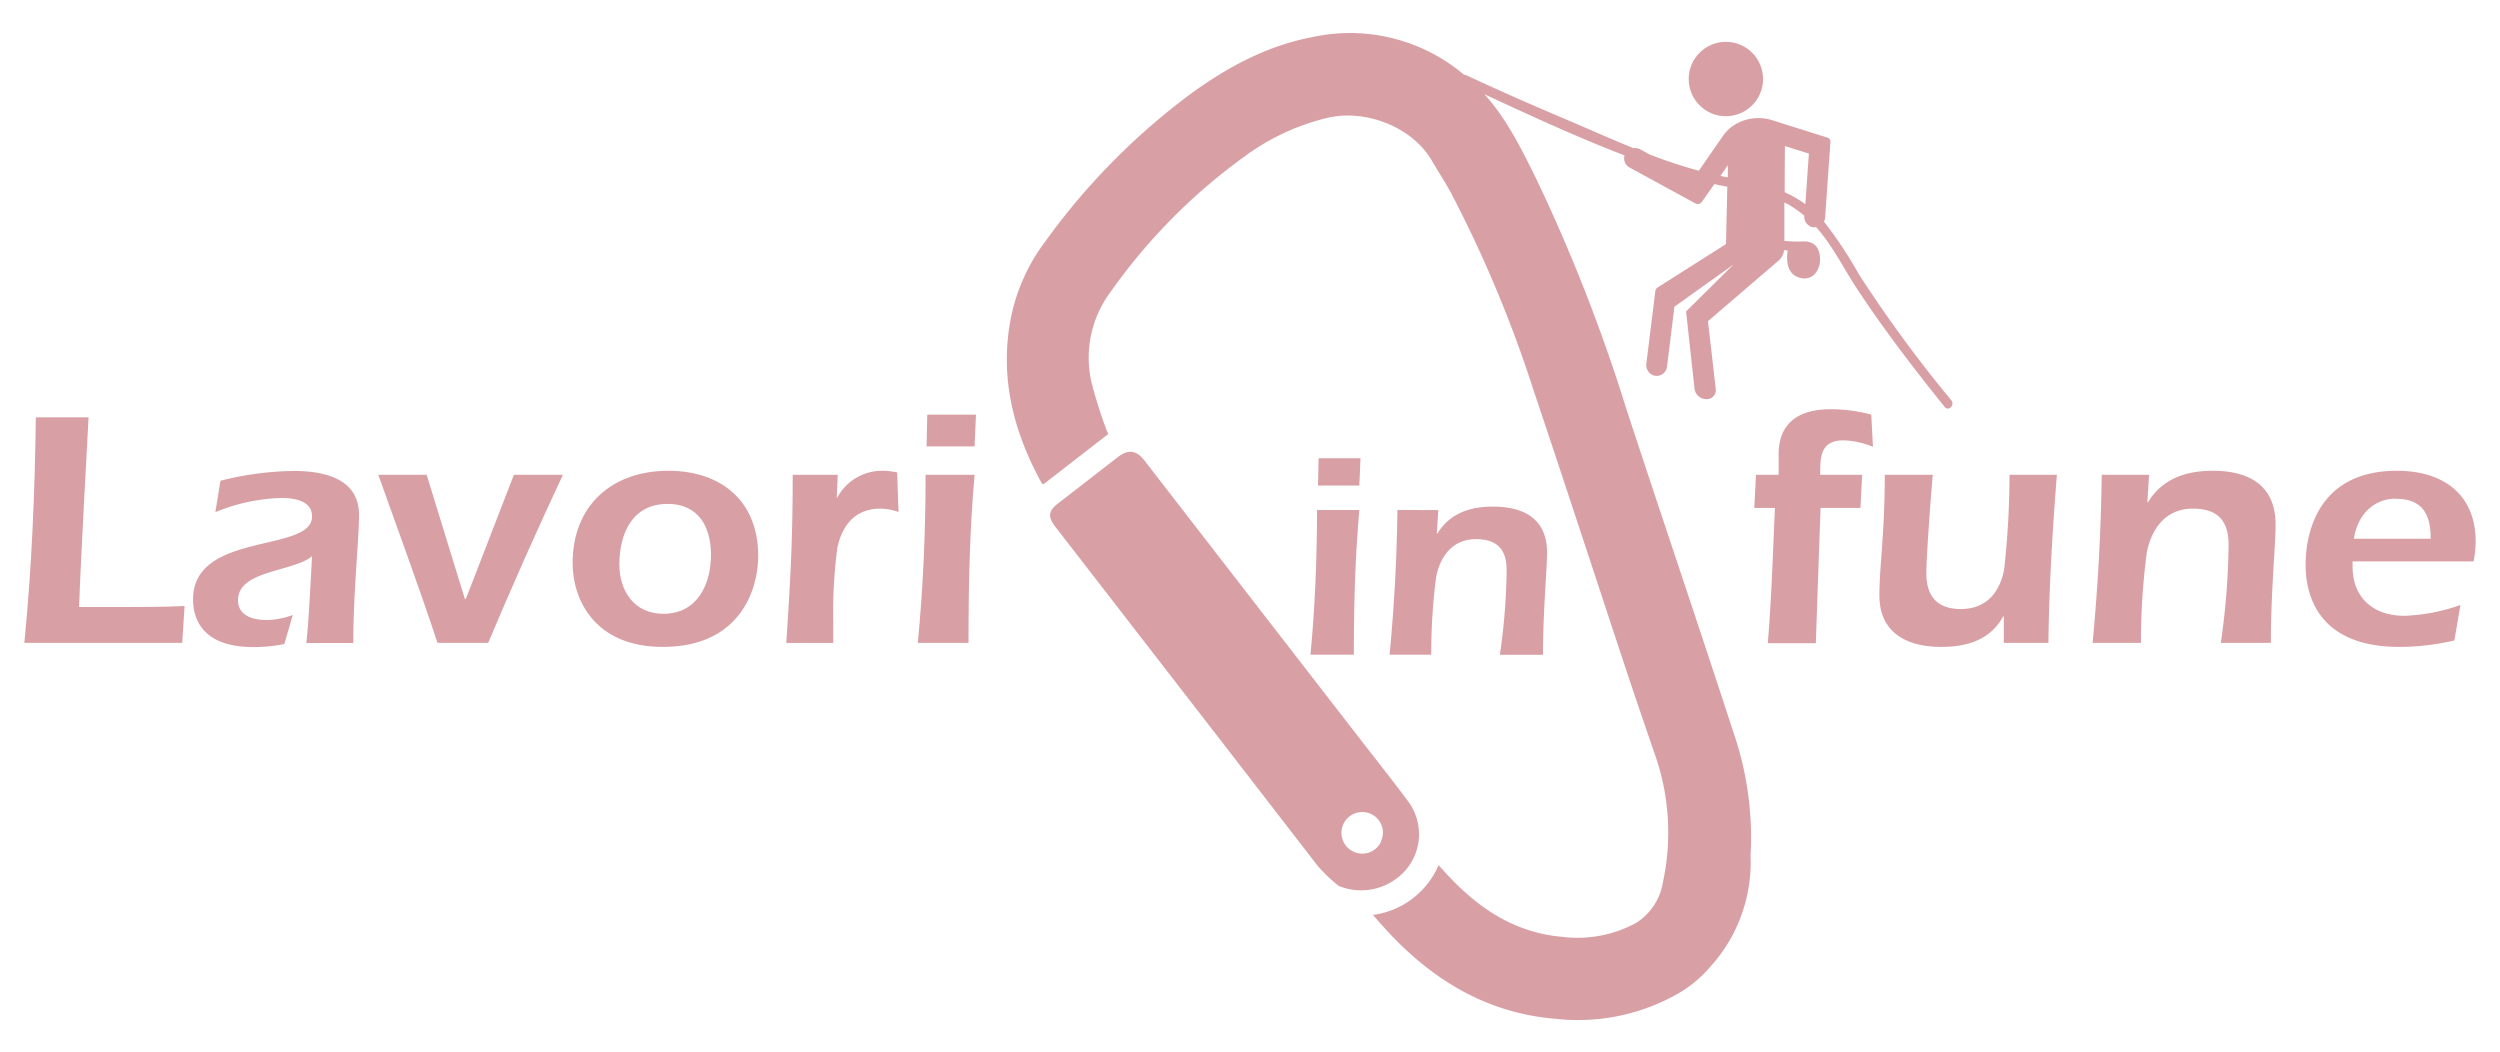 <svg xmlns="http://www.w3.org/2000/svg" id="a69738f4-9d7f-4139-85b4-63710bc16e51" data-name="Livello 1" viewBox="0 0 295.79 124.49"><defs><style>.a85ee01c-842b-4b36-b997-4e102b33d2e3{fill:#d8a0a4;}</style></defs><path class="a85ee01c-842b-4b36-b997-4e102b33d2e3" d="M21.84,71.7c-2.52.12-5.08.12-7.64.12H9.36c.16-5.12,1-20.08,1.12-22.44H4.24c-.12,8.92-.48,17.8-1.36,26.68H21.56Z"></path><path class="a85ee01c-842b-4b36-b997-4e102b33d2e3" d="M28.16,71c0-3.56,6.68-3.36,8.76-5.2-.36,6.72-.48,8.52-.68,10.28H41.8c0-6,.68-12.32.68-15.16,0-4.36-4.24-5.2-7.76-5.2a37.13,37.13,0,0,0-8.64,1.16l-.6,3.72a21.82,21.82,0,0,1,7.8-1.68c1.48,0,3.64.28,3.64,2.2,0,4.32-14.08,1.72-14.08,9.8,0,1.8.68,5.64,7.12,5.64a18.52,18.52,0,0,0,3.68-.36l1-3.44a9.2,9.2,0,0,1-3.12.6C29.92,73.34,28.16,72.86,28.16,71Z"></path><path class="a85ee01c-842b-4b36-b997-4e102b33d2e3" d="M57.76,76.06Q62,66,66.6,56.18H60.8L55.12,70.86H55L50.48,56.18H44.76c2.36,6.64,4.8,13.2,7,19.88Z"></path><path class="a85ee01c-842b-4b36-b997-4e102b33d2e3" d="M78.43,76.54c9.2,0,11.28-6.88,11.28-10.76,0-6.48-4.36-10.08-10.64-10.08-6.68,0-11.32,4.12-11.32,10.92C67.75,70.94,70.35,76.54,78.43,76.54ZM79,59.62c3.64,0,5.12,2.72,5.12,6,0,3.56-1.64,7-5.64,7-3.44,0-5.2-2.68-5.2-5.88C73.31,63,74.87,59.62,79,59.62Z"></path><path class="a85ee01c-842b-4b36-b997-4e102b33d2e3" d="M98.59,73.58a56.81,56.81,0,0,1,.48-8.72c.56-2.8,2.2-4.68,5.08-4.68a6.66,6.66,0,0,1,2.16.4l-.16-4.68a8.09,8.09,0,0,0-1.72-.2,6,6,0,0,0-5.36,3.16H99l.12-2.68H93.79c0,8.89-.4,14.25-.76,19.89h5.56Z"></path><polygon class="a85ee01c-842b-4b36-b997-4e102b33d2e3" points="115.47 49.06 109.71 49.06 109.63 52.82 115.31 52.82 115.47 49.06"></polygon><path class="a85ee01c-842b-4b36-b997-4e102b33d2e3" d="M115.31,56.18h-5.8c0,6.64-.28,13.28-.92,19.88h6C114.59,68,114.79,62.1,115.31,56.18Z"></path><path class="a85ee01c-842b-4b36-b997-4e102b33d2e3" d="M215.36,56.18c0-2.12,0-4.08,2.8-4.08a10.22,10.22,0,0,1,3.44.76l-.2-3.8a18.08,18.08,0,0,0-4.84-.64c-2.12,0-6.12.52-6.12,5.32v2.44h-2.68l-.2,3.92H210c-.24,5.4-.4,10.68-.84,16h5.68l.56-16h4.72l.2-3.92Z"></path><path class="a85ee01c-842b-4b36-b997-4e102b33d2e3" d="M237,72.94h.08v3.12h5.28c.08-6.64.48-13.24,1-19.88h-5.6a104,104,0,0,1-.64,11.2c-.52,2.76-2.16,4.68-5.12,4.68-2.76,0-4.08-1.48-4.08-4.2,0-2.24.6-10,.76-11.68H223c0,6.88-.64,10.92-.64,14.24,0,4.48,3.28,6.12,7.32,6.12C232.83,76.54,235.51,75.66,237,72.94Z"></path><path class="a85ee01c-842b-4b36-b997-4e102b33d2e3" d="M261.79,55.7c-3.24,0-6,1-7.64,3.72h-.08l.2-3.24h-5.6c-.12,7.76-.52,13.84-1.08,19.88h5.72A80.51,80.51,0,0,1,254,65.38c.56-2.88,2.28-5.2,5.44-5.2,2.92,0,4.24,1.4,4.24,4.28a87.17,87.17,0,0,1-.92,11.6h5.92c0-6,.56-11.6.56-14C269.23,57.34,266,55.7,261.79,55.7Z"></path><path class="a85ee01c-842b-4b36-b997-4e102b33d2e3" d="M292.67,66.42a12.94,12.94,0,0,0,.24-2.32c0-5.68-3.92-8.4-9.32-8.4-9.4,0-10.8,7.48-10.8,11.12,0,2.76.84,9.72,11.12,9.72a29.28,29.28,0,0,0,6.48-.76l.72-4.2a22.21,22.21,0,0,1-6.64,1.28c-3.6,0-6.12-2.08-6.12-5.8v-.64Zm-9.2-7.4c3,0,4.12,1.64,4.12,4.72h-9.08C278.87,61.14,280.67,59,283.47,59Z"></path><path class="a85ee01c-842b-4b36-b997-4e102b33d2e3" d="M155.05,77.46h5.13c0-6.93.21-12,.65-17.12h-5C155.81,66.06,155.6,71.77,155.05,77.46Z"></path><polygon class="a85ee01c-842b-4b36-b997-4e102b33d2e3" points="160.97 54.22 156.01 54.22 155.94 57.45 160.83 57.45 160.97 54.22"></polygon><path class="a85ee01c-842b-4b36-b997-4e102b33d2e3" d="M165.34,60.34c-.1,6.68-.44,11.92-.93,17.12h4.93a69.67,69.67,0,0,1,.58-9.2c.48-2.48,2-4.47,4.69-4.47,2.51,0,3.65,1.2,3.65,3.68a74.72,74.72,0,0,1-.8,10h5.1c0-5.17.48-10,.48-12.09,0-4-2.75-5.44-6.4-5.44-2.79,0-5.13.83-6.58,3.2H170l.17-2.79Z"></path><path class="a85ee01c-842b-4b36-b997-4e102b33d2e3" d="M166.42,102.82a6.5,6.5,0,0,0,.19-8c-1.74-2.34-3.55-4.63-5.34-6.93q-12.9-16.65-25.79-33.31c-1-1.34-2-1.48-3.3-.44l-6.85,5.31c-1.34,1-1.42,1.67-.37,3l11.61,15Q146.29,90,156,102.57a20.43,20.43,0,0,0,2.39,2.25A7,7,0,0,0,166.42,102.82Zm-3-3.27a2.46,2.46,0,1,1-1.24-3.26A2.42,2.42,0,0,1,163.38,99.55Z"></path><circle class="a85ee01c-842b-4b36-b997-4e102b33d2e3" cx="204.2" cy="9.35" r="4.4"></circle><path class="a85ee01c-842b-4b36-b997-4e102b33d2e3" d="M205.1,86.67c-4.16-12.77-8.47-25.48-12.66-38.23a202.75,202.75,0,0,0-10.72-27.37c-1.73-3.49-3.45-7-6.09-9.92,5.42,2.52,11,5.09,16.58,7.24a1.23,1.23,0,0,0,.58,1.42l7.79,4.25a.6.6,0,0,0,.78-.18l1.48-2.1c.51.12,1,.22,1.53.31l-.16,6.79L196.14,34a.61.61,0,0,0-.29.45l-1.06,8.57a1.3,1.3,0,0,0,.86,1.4,1.24,1.24,0,0,0,1.58-1l.88-7.13,7-5-5.62,5.56,1,9.15a1.43,1.43,0,0,0,1.38,1.23h0A1.08,1.08,0,0,0,203,46L202.08,38l8.35-7.16a2,2,0,0,0,.66-1.25l.43.06s-.53,2.49,1.2,3.14,2.68-.85,2.62-2.23-.77-2-1.93-2a15.51,15.51,0,0,1-2.29-.06l0-4.54.45.22a12.11,12.11,0,0,1,1.91,1.35,1.27,1.27,0,0,0,.93,1.34,1.2,1.2,0,0,0,.46,0c2,2.22,3.3,5,5,7.53,3.15,4.76,6.65,9.31,10.22,13.75.45.56,1.23-.23.79-.78a156.2,156.2,0,0,1-10.95-14.93,48.29,48.29,0,0,0-4.13-6.22,1.16,1.16,0,0,0,.14-.48l.63-8.95a.48.48,0,0,0-.33-.5l-6.57-2.07a5.4,5.4,0,0,0-4.13.37,4.79,4.79,0,0,0-1.68,1.48L201,20.2a59.11,59.11,0,0,1-5.82-1.92l-1.09-.6a1.39,1.39,0,0,0-.82-.15c-2.72-1.1-5.39-2.3-8-3.41-4-1.69-7.94-3.43-11.86-5.25a.47.47,0,0,0-.16,0,20.89,20.89,0,0,0-17.88-4.5c-5.37,1-10.06,3.52-14.43,6.69a79.7,79.7,0,0,0-17.23,17.46,22.3,22.3,0,0,0-4.15,9.33c-1.29,6.92.38,13.28,3.69,19.32,0,0,.09.06.2.13l7.68-5.95c-.12-.28-.24-.52-.32-.77a52.59,52.59,0,0,1-1.68-5.4,13,13,0,0,1,2.21-10.56,68.35,68.35,0,0,1,15.86-16.07,27.09,27.09,0,0,1,10-4.64c4.58-1,10,1.23,12.23,5.13.77,1.33,1.63,2.61,2.36,4a148.86,148.86,0,0,1,9.66,23.15c3.79,11.27,7.47,22.57,11.21,33.85,1,3,2,5.89,3,8.83a27.8,27.8,0,0,1,1.1,15.46,7,7,0,0,1-3.24,4.9,14.6,14.6,0,0,1-8.79,1.6c-5.26-.47-9.41-3.1-13-6.82-.5-.52-1-1.06-1.52-1.65a9.87,9.87,0,0,1-7.77,5.89c.87,1,1.62,1.84,2.42,2.67,5.28,5.44,11.52,9,19.19,9.62a23.91,23.91,0,0,0,14.66-3.08,14.8,14.8,0,0,0,3.58-3h0l.18-.21a18,18,0,0,0,2.18-3,18.45,18.45,0,0,0,2.47-10h0A38.19,38.19,0,0,0,205.1,86.67Zm6.08-69.39,2.84.89-.42,6-.19-.15a13.15,13.15,0,0,0-2.26-1.28Zm-6.75,2.26,0,1.44-.61-.11a2.44,2.44,0,0,1-.26-.06Zm-4.13,1.58h0l0,0Z"></path></svg>